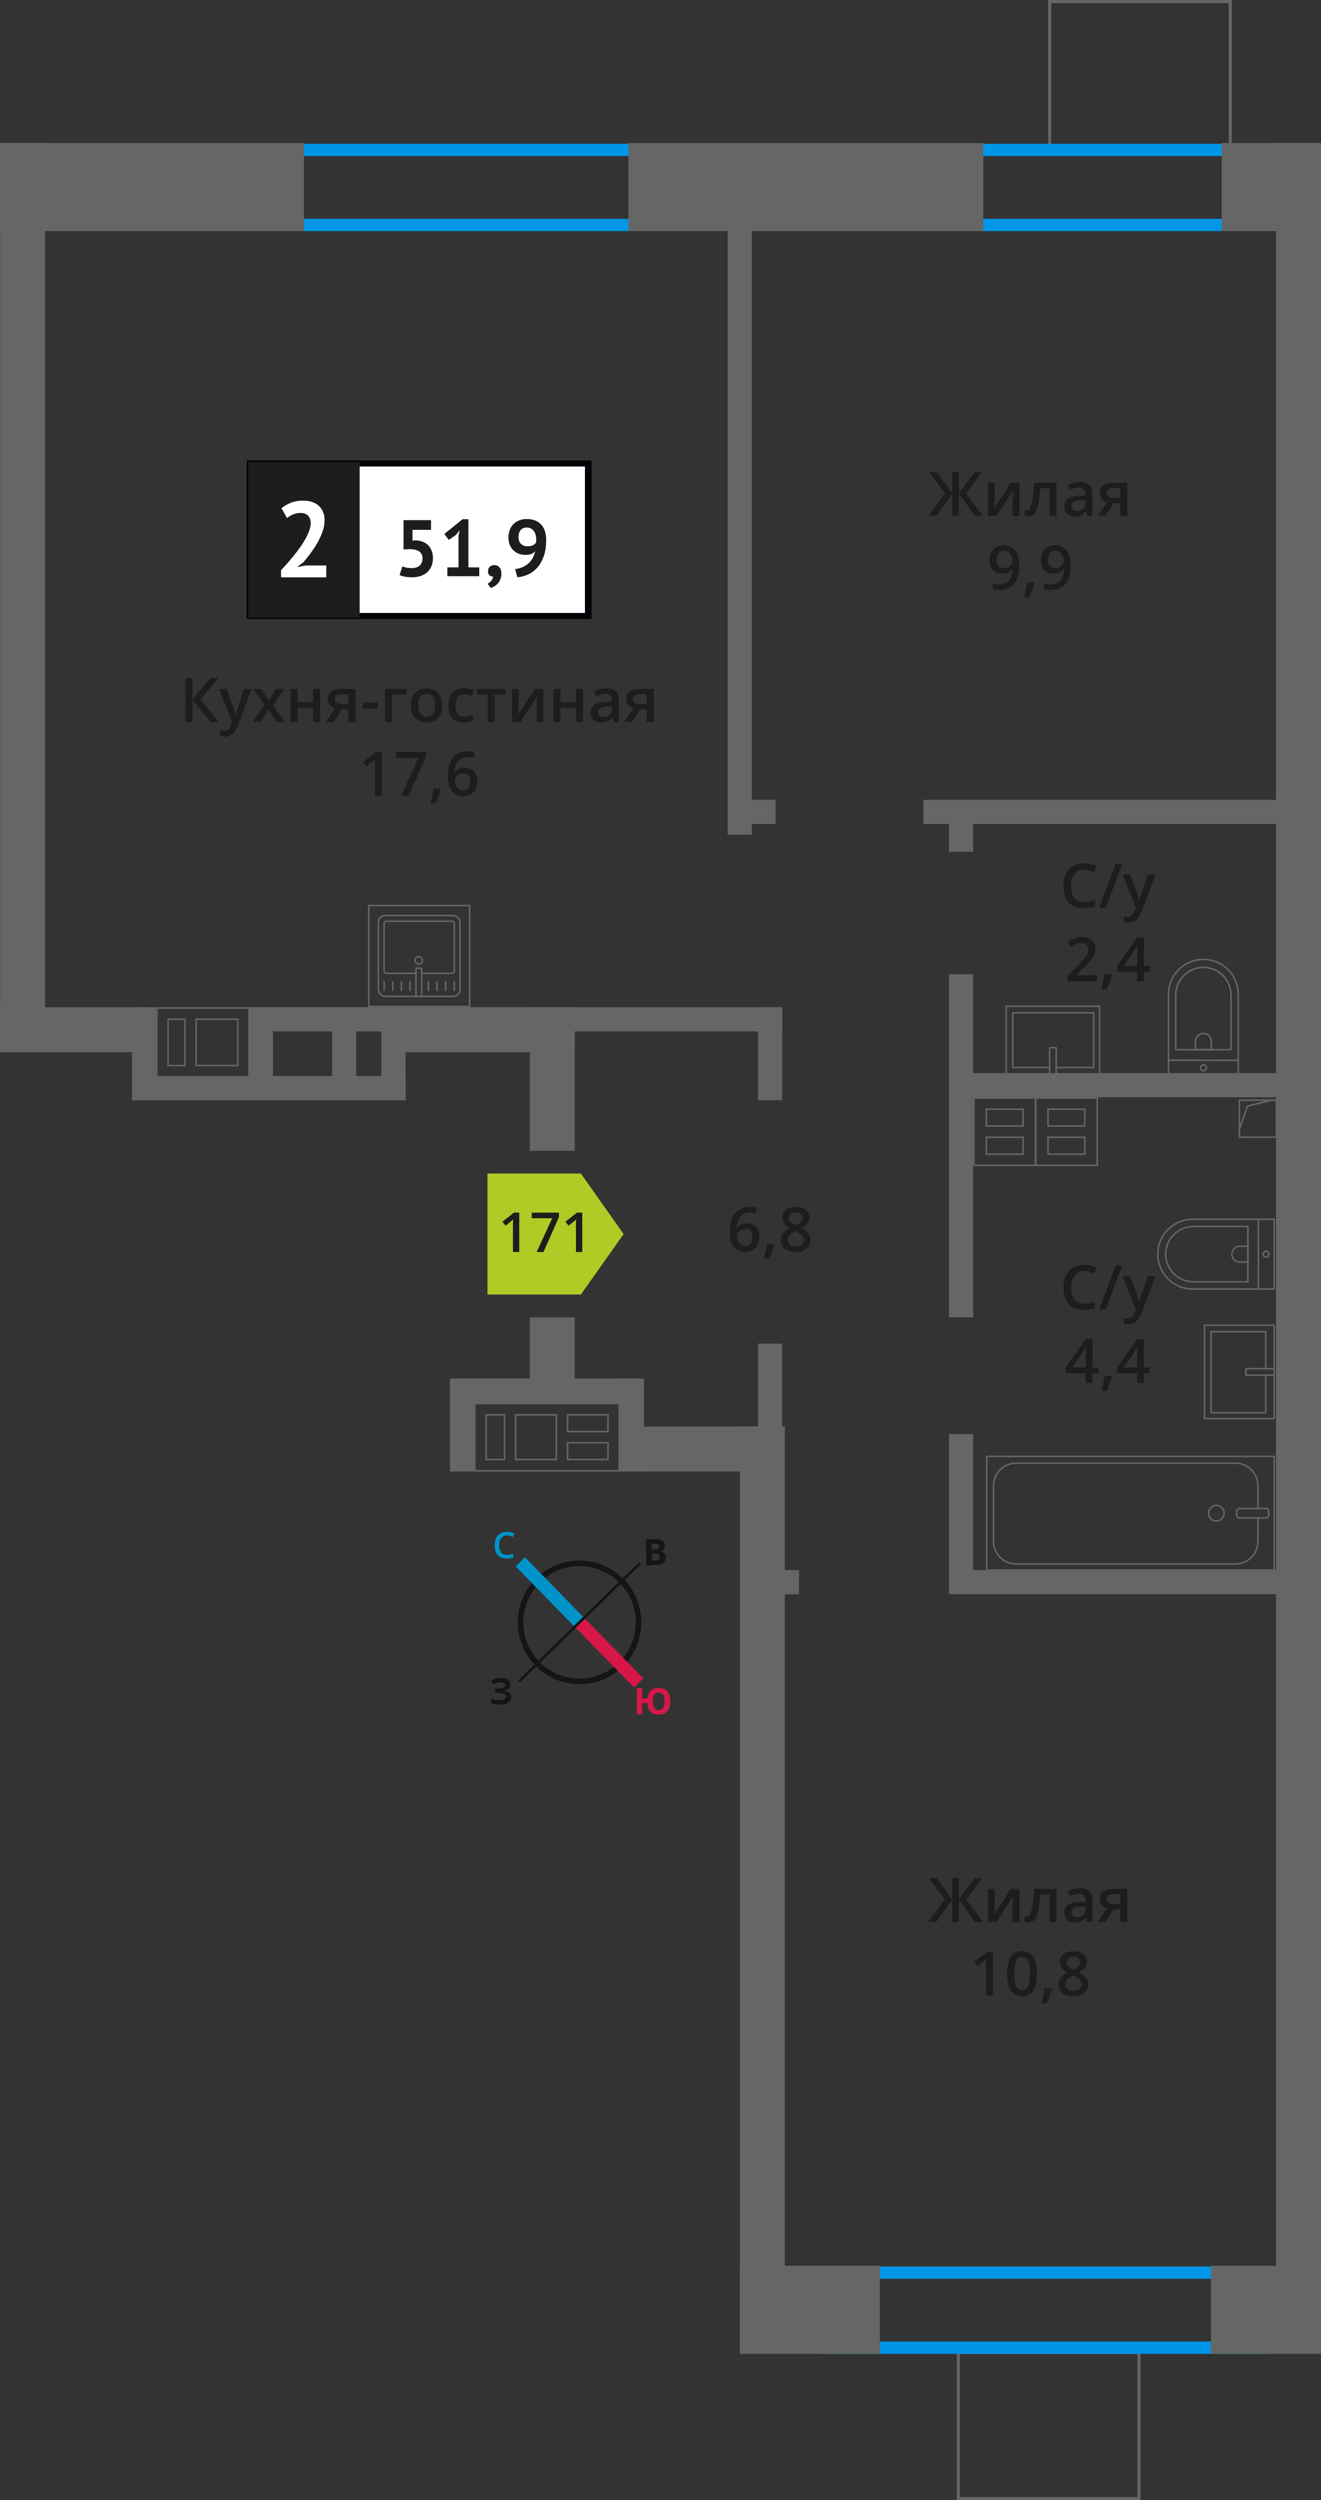 <?xml version="1.0" encoding="UTF-8"?>
<svg xmlns="http://www.w3.org/2000/svg" viewBox="0 0 215.6 407.76">
  <rect x="0" y="0" width="215.6" height="407.76" fill="#333333" stroke="none"/>
  <defs>
    <style>
      .cls-1, .cls-2, .cls-3, .cls-4, .cls-5, .cls-6 {
        fill: none;
      }

      .cls-1, .cls-2, .cls-6 {
        stroke: #666;
      }

      .cls-1, .cls-3, .cls-4, .cls-5, .cls-6 {
        stroke-miterlimit: 10;
      }

      .cls-1, .cls-7 {
        stroke-width: .5px;
      }

      .cls-2 {
        stroke-linecap: round;
        stroke-linejoin: round;
      }

      .cls-2, .cls-6 {
        stroke-width: .25px;
      }

      .cls-3 {
        stroke: #d61747;
      }

      .cls-3, .cls-4 {
        stroke-width: 2.13px;
      }

      .cls-8 {
        fill: #0093ca;
      }

      .cls-8, .cls-9, .cls-10, .cls-11, .cls-12, .cls-13, .cls-14, .cls-15, .cls-16, .cls-17 {
        stroke-width: 0px;
      }

      .cls-9 {
        fill: #666;
      }

      .cls-10 {
        fill: #050007;
      }

      .cls-11 {
        fill: #666;
      }

      .cls-12, .cls-7 {
        fill: #1d1d1b;
      }

      .cls-4 {
        stroke: #0093ca;
      }

      .cls-13 {
        fill: #0096e7;
      }

      .cls-7 {
        stroke: #1d1d1b;
        stroke-miterlimit: 22.93;
      }

      .cls-14 {
        fill: #141515;
      }

      .cls-15 {
        fill: #d61747;
      }

      .cls-5 {
        stroke: #141515;
        stroke-width: .91px;
      }

      .cls-16 {
        fill: #fff;
      }

      .cls-17 {
        fill: #b2ca25;
        fill-rule: evenodd;
      }
    </style>
  </defs>
  <g id="Layer_8" data-name="Layer 8">
    <rect class="cls-1" x="171.31" y=".25" width="29.48" height="23.82"/>
    <rect class="cls-1" x="156.41" y="383.69" width="29.48" height="23.82" transform="translate(342.3 791.2) rotate(-180)"/>
  </g>
  <g id="window">
    <path class="cls-13" d="M112.79,25.45v10.24H32.18v-10.24h80.62M114.79,23.45H30.18v14.24h84.62v-14.24h0Z"/>
    <path class="cls-13" d="M205.49,25.45v10.24h-75.51v-10.24h75.51M207.49,23.45h-79.51v14.24h79.51v-14.24h0Z"/>
    <path class="cls-13" d="M205.1,371.66v10.24h-68.93v-10.24h68.93M207.1,369.66h-72.93v14.24h72.93v-14.24h0Z"/>
  </g>
  <g id="vent">
    <g>
      <path class="cls-11" d="M178.95,179.21v10.73s-9.81,0-9.81,0v-10.73s9.81,0,9.81,0M170.92,183.78h6.25v-2.75s0-.25,0-.25h-6s-.25,0-.25,0v.25s0,2.5,0,2.5v.25M170.92,188.36h6.25v-2.75s0-.25,0-.25h-6.25v.25s0,2.5,0,2.5v.25M179.2,178.96h-10.3s0,0,0,0v11.23s10.31,0,10.31,0v-11.23h0ZM171.17,183.53v-2.5s5.75,0,5.75,0v2.5s-5.75,0-5.75,0h0ZM171.17,188.11v-2.5s5.75,0,5.75,0v2.5s-5.75,0-5.75,0h0Z"/>
      <path class="cls-11" d="M168.89,179.21v10.73s-9.81,0-9.81,0v-10.73s9.81,0,9.81,0M160.86,183.78h6.25v-.25s0-2.5,0-2.5v-.25h-6s-.25,0-.25,0v.25s0,2.5,0,2.5v.25M160.86,188.36h6.25v-.25s0-2.5,0-2.5v-.25h-6.25v.25s0,2.5,0,2.5v.25M169.14,178.96h-10.3s0,0,0,0v11.23s10.31,0,10.31,0v-11.23h0ZM161.11,183.53v-2.5s5.75,0,5.75,0v2.5s-5.75,0-5.75,0h0ZM161.11,188.11v-2.5s5.75,0,5.75,0v2.5s-5.75,0-5.75,0h0Z"/>
    </g>
    <g>
      <path class="cls-11" d="M100.93,229.05v10.71h-1.58s-.25,0-.25,0h-6.6s-1.58,0-1.58,0h0s-.25,0-.25,0h-6.38s-.25,0-.25,0h-1.58s-.25,0-.25,0h-3s-1.58,0-1.58,0v-10.71h1.58s.25,0,.25,0h3s1.58,0,1.58,0h0s.25,0,.25,0h6.63s1.58,0,1.58,0h0s.25,0,.25,0h6.6s1.58,0,1.58,0M92.5,233.61h6.85v-.25s0-2.47,0-2.47v-.25s-.25,0-.25,0h-6.35s-.25,0-.25,0v.25s0,2.47,0,2.47v.25M84.04,238.17h6.88v-.25s0-7.04,0-7.04v-.25s-.25,0-.25,0h-6.63v.25s0,7.04,0,7.04v.25M79.22,238.17h3.25v-.25s0-7.04,0-7.04v-.25s-.25,0-.25,0h-3v7.29s0,.25,0,.25M92.5,238.17h6.85v-.25s0-2.49,0-2.49v-.25s-.25,0-.25,0h-6.6v.25s0,2.49,0,2.49v.25M101.18,228.8h-2.08s-6.35,0-6.35,0h0s-2.08,0-2.08,0h0s-6.38,0-6.38,0h0s-2.08,0-2.08,0h0s-2.75,0-2.75,0h0s-2.08,0-2.08,0v11.21s2.08,0,2.08,0h0s2.75,0,2.75,0h0s2.08,0,2.08,0h0s6.38,0,6.38,0h0s2.08,0,2.08,0h0s6.35,0,6.35,0h0s2.08,0,2.08,0v-11.21h0ZM92.75,233.36v-2.47s6.35,0,6.35,0v2.47h-6.35ZM84.29,237.92v-7.04h6.38v7.04h-6.38ZM79.47,237.92v-7.04h2.75v7.04h-2.75ZM92.75,237.92v-2.49h6.35v2.49h-6.35Z"/>
      <rect class="cls-9" x="95.57" y="230.46" width="15.16" height="3.94" transform="translate(335.57 129.27) rotate(90)"/>
      <rect class="cls-9" x="67.84" y="230.46" width="15.16" height="3.94" transform="translate(307.84 157) rotate(90)"/>
      <rect class="cls-9" x="74.43" y="224.84" width="29.13" height="3.94" transform="translate(178 453.62) rotate(180)"/>
      <rect class="cls-9" x="74.43" y="224.84" width="17.2" height="3.94" transform="translate(166.07 453.62) rotate(180)"/>
    </g>
    <g>
      <rect class="cls-6" x="202.29" y="179.44" width="6.04" height="6.04"/>
      <polyline class="cls-6" points="202.29 184.17 203.59 180.39 207.54 179.44"/>
    </g>
  </g>
  <g id="walls">
    <rect class="cls-9" x=".01" y="164.28" width="23.85" height="7.33"/>
    <rect class="cls-9" x="64.41" y="164.28" width="29.38" height="7.33"/>
    <rect class="cls-9" x="78.42" y="172.31" width="23.41" height="7.33" transform="translate(266.11 85.86) rotate(90)"/>
    <rect class="cls-9" x="83.98" y="217.33" width="12.3" height="7.33" transform="translate(311.13 130.88) rotate(90)"/>
    <rect class="cls-9" x="101.56" y="232.67" width="26.51" height="7.33"/>
    <g>
      <path class="cls-5" d="M87.86,257.72c3.8-3.73,9.9-3.66,13.61.16,3.71,3.79,3.66,9.9-.16,13.61-3.8,3.73-9.9,3.66-13.61-.16-3.73-3.8-3.66-9.9.16-13.61Z"/>
      <line class="cls-4" x1="84.92" y1="254.73" x2="94.58" y2="264.61"/>
      <line class="cls-3" x1="104.24" y1="274.48" x2="94.58" y2="264.61"/>
      <polygon class="cls-14" points="84.55 274.1 94.42 264.44 94.73 264.76 84.85 274.41 84.55 274.1"/>
      <rect class="cls-14" x="92.61" y="259.56" width="13.81" height=".44" transform="translate(-153.11 143.31) rotate(-44.29)"/>
      <path class="cls-8" d="M82.74,250.42c-.4,0-.7.15-.93.44-.23.27-.34.67-.34,1.16s.11.91.32,1.18c.23.27.53.4.95.4.19,0,.36-.02.53-.06s.34-.08.51-.13v.59c-.32.13-.7.19-1.12.19-.63,0-1.1-.19-1.43-.57-.34-.36-.49-.91-.49-1.6,0-.44.08-.84.23-1.16.17-.32.4-.59.7-.76.3-.17.67-.27,1.08-.27s.82.1,1.2.27l-.25.59c-.15-.08-.3-.13-.46-.19-.17-.04-.32-.08-.51-.08"/>
      <path class="cls-15" d="M109.4,277.48c0,.69-.17,1.22-.49,1.6-.32.38-.8.57-1.41.57-.55,0-.99-.15-1.31-.48-.32-.32-.51-.8-.55-1.41h-.82v1.83h-.89v-4.24h.89v1.67h.84c.06-.57.25-.99.57-1.29.32-.29.74-.44,1.29-.44.61,0,1.07.19,1.39.57.32.38.49.91.49,1.62M106.55,277.48c0,.46.1.82.25,1.07.17.23.4.36.7.36.65,0,.97-.48.97-1.43,0-.48-.08-.84-.25-1.08-.15-.23-.38-.36-.7-.36s-.55.13-.72.36c-.15.25-.25.61-.25,1.08"/>
      <path class="cls-14" d="M105.42,251.06l1.33-.03c.59-.01,1.03.05,1.3.22.29.16.43.43.44.81,0,.25-.05.46-.16.63-.13.15-.28.27-.47.3v.04c.27.05.46.16.58.31.12.17.2.4.21.66,0,.38-.14.69-.4.9-.28.23-.66.36-1.13.37l-1.6.04-.1-4.24ZM106.38,252.72h.51c.25-.02.42-.06.53-.14.11-.08.15-.19.14-.38,0-.15-.06-.27-.18-.34-.12-.07-.31-.11-.57-.1h-.46s.02.96.02.96ZM106.39,253.42l.03,1.1h.57c.25-.02.44-.06.55-.16.11-.1.17-.25.16-.44,0-.34-.26-.53-.75-.52h-.55Z"/>
      <path class="cls-14" d="M83.32,274.72c0,.27-.1.49-.3.67-.19.19-.44.3-.78.34v.02c.4.04.69.15.89.32.21.17.32.4.32.68,0,.4-.17.7-.48.93-.32.23-.76.34-1.31.34-.63,0-1.12-.08-1.5-.23v-.76c.17.08.4.15.65.21.23.04.46.06.69.06.7,0,1.07-.19,1.07-.61,0-.19-.11-.34-.34-.44-.23-.1-.57-.15-1.03-.15h-.4v-.7h.36c.46,0,.78-.04.99-.11.19-.09.3-.23.3-.44,0-.13-.06-.25-.19-.34-.13-.08-.32-.13-.59-.13-.4,0-.78.11-1.14.34l-.4-.59c.25-.15.49-.29.78-.36.27-.06.57-.1.89-.1.46,0,.84.1,1.1.29.27.19.42.44.42.76"/>
    </g>
  </g>
  <g id="bathroom">
    <g>
      <g>
        <rect class="cls-2" x="175.23" y="223.34" width="18.55" height="46.92" transform="translate(-62.3 431.31) rotate(-90)"/>
        <rect class="cls-2" x="203.68" y="244.18" width="1.55" height="5.24" rx=".49" ry=".49" transform="translate(-42.35 451.26) rotate(-90)"/>
        <path class="cls-2" d="M205.31,247.58v3.82c0,2.03-1.65,3.68-3.68,3.68h-35.8c-2.03,0-3.68-1.65-3.68-3.68v-9.08c0-2.03,1.65-3.68,3.68-3.68h35.8c2.03,0,3.68,1.65,3.68,3.68v3.71"/>
        <circle class="cls-2" cx="198.52" cy="246.8" r="1.27"/>
      </g>
      <g>
        <path class="cls-2" d="M188.95,198.86h13.32c3.14,0,5.69,2.55,5.69,5.69h0c0,3.14-2.55,5.69-5.69,5.69h-13.32v-11.38h0Z" transform="translate(396.92 409.1) rotate(180)"/>
        <path class="cls-2" d="M190.24,200.04h8.91c2.49,0,4.51,2.02,4.51,4.51h0c0,2.49-2.02,4.51-4.51,4.51h-8.91v-9.02h0Z" transform="translate(393.91 409.1) rotate(180)"/>
        <path class="cls-2" d="M201.03,203.26h1.34c.71,0,1.29.58,1.29,1.29h0c0,.71-.58,1.29-1.29,1.29h-1.34v-2.58h0Z" transform="translate(404.71 409.1) rotate(180)"/>
        <circle class="cls-2" cx="206.62" cy="204.55" r=".48"/>
        <line class="cls-2" x1="205.38" y1="210.24" x2="205.38" y2="198.86"/>
      </g>
      <g>
        <rect class="cls-2" x="196.58" y="216.13" width="11.38" height="15.25" transform="translate(404.54 447.51) rotate(180)"/>
        <polyline class="cls-2" points="207.96 223.22 203.34 223.22 203.34 224.29 207.96 224.29"/>
        <polyline class="cls-2" points="206.57 223.22 206.57 217.2 197.65 217.2 197.65 230.41 206.57 230.41 206.57 224.29"/>
      </g>
    </g>
    <g>
      <path class="cls-2" d="M186.91,160.31h13.32c3.14,0,5.69,2.55,5.69,5.69h0c0,3.14-2.55,5.69-5.69,5.69h-13.32v-11.38h0Z" transform="translate(30.4 362.4) rotate(-90)"/>
      <path class="cls-2" d="M189.7,159.98h8.91c2.49,0,4.51,2.02,4.51,4.51h0c0,2.49-2.02,4.51-4.51,4.51h-8.91v-9.02h0Z" transform="translate(31.91 360.9) rotate(-90)"/>
      <path class="cls-2" d="M195.1,168.6h1.34c.71,0,1.29.58,1.29,1.29h0c0,.71-.58,1.29-1.29,1.29h-1.34v-2.58h0Z" transform="translate(26.51 366.29) rotate(-90)"/>
      <circle class="cls-2" cx="196.42" cy="174.16" r=".48"/>
      <line class="cls-2" x1="202.11" y1="172.93" x2="190.72" y2="172.92"/>
    </g>
    <g>
      <rect class="cls-2" x="166.15" y="162.19" width="11.38" height="15.25" transform="translate(2.03 341.65) rotate(-90)"/>
      <polyline class="cls-2" points="171.31 175.5 171.31 170.88 172.38 170.88 172.38 175.5"/>
      <polyline class="cls-2" points="171.31 174.11 165.29 174.11 165.29 165.19 178.5 165.19 178.5 174.11 172.38 174.11"/>
    </g>
    <g>
      <g>
        <rect class="cls-2" x="61.76" y="149.33" width="13.32" height="13.19" rx="1.09" ry="1.09" transform="translate(136.83 311.84) rotate(180)"/>
        <path class="cls-2" d="M67.89,158.75h-4.88c-.18,0-.32-.14-.32-.32v-7.86c0-.18.14-.32.32-.32h10.82c.18,0,.32.14.32.32v7.86c0,.18-.14.32-.32.32h-5.01"/>
        <circle class="cls-2" cx="68.35" cy="156.63" r=".6"/>
        <rect class="cls-2" x="67.89" y="157.9" width=".93" height="4.61" transform="translate(136.71 320.42) rotate(180)"/>
        <line class="cls-2" x1="74.15" y1="161.54" x2="74.15" y2="160.13"/>
        <line class="cls-2" x1="72.73" y1="161.54" x2="72.73" y2="160.13"/>
        <line class="cls-2" x1="71.32" y1="161.54" x2="71.32" y2="160.13"/>
        <line class="cls-2" x1="69.91" y1="161.54" x2="69.91" y2="160.13"/>
        <line class="cls-2" x1="66.93" y1="161.54" x2="66.93" y2="160.13"/>
        <line class="cls-2" x1="65.51" y1="161.54" x2="65.51" y2="160.13"/>
        <line class="cls-2" x1="64.1" y1="161.54" x2="64.1" y2="160.13"/>
        <line class="cls-2" x1="62.69" y1="161.54" x2="62.69" y2="160.13"/>
      </g>
      <path class="cls-11" d="M76.52,147.82v16.21h-16.21v-16.21h16.21M76.77,147.57h-16.71v16.71h16.71v-16.71h0Z"/>
    </g>
  </g>
  <g id="text">
    <g>
      <g>
        <path class="cls-12" d="M35.73,117.76h-1.37l-2.94-3.62v3.62h-1.17v-7.14h1.17v3.46l2.89-3.46h1.28l-2.88,3.45,3.02,3.69Z"/>
        <path class="cls-12" d="M35.73,112.36h1.25l1.1,3.06c.17.44.28.85.33,1.23h.04c.03-.18.08-.4.16-.65s.49-1.47,1.24-3.64h1.24l-2.31,6.12c-.42,1.12-1.12,1.68-2.1,1.68-.25,0-.5-.03-.74-.08v-.91c.17.04.37.06.59.06.55,0,.94-.32,1.17-.96l.2-.51-2.17-5.4Z"/>
        <path class="cls-12" d="M43.12,115l-1.81-2.64h1.31l1.23,1.89,1.24-1.89h1.3l-1.82,2.64,1.91,2.76h-1.3l-1.33-2.02-1.33,2.02h-1.3l1.9-2.76Z"/>
        <path class="cls-12" d="M48.57,112.36v2.17h2.54v-2.17h1.15v5.4h-1.15v-2.33h-2.54v2.33h-1.15v-5.4h1.15Z"/>
        <path class="cls-12" d="M54.45,117.76h-1.28l1.5-2.21c-.36-.1-.65-.29-.86-.56s-.31-.6-.31-1c0-.51.18-.91.55-1.2s.86-.43,1.49-.43h2.46v5.4h-1.15v-2.08h-1.09l-1.31,2.08ZM54.62,114c0,.28.1.48.32.62.21.14.49.21.85.21h1.07v-1.6h-1.25c-.31,0-.55.07-.72.2-.17.13-.26.32-.26.57Z"/>
        <path class="cls-12" d="M59.18,115.57v-.98h2.51v.98h-2.51Z"/>
        <path class="cls-12" d="M66.35,112.36v.9h-2.34v4.5h-1.15v-5.4h3.49Z"/>
        <path class="cls-12" d="M72.18,115.05c0,.88-.23,1.57-.68,2.06-.45.5-1.08.74-1.89.74-.5,0-.95-.11-1.34-.34-.39-.23-.69-.55-.89-.98-.21-.43-.31-.92-.31-1.48,0-.88.22-1.56.67-2.05.45-.49,1.08-.74,1.9-.74s1.4.25,1.86.75.68,1.18.68,2.03ZM68.25,115.05c0,1.25.46,1.87,1.38,1.87s1.37-.62,1.37-1.87-.46-1.85-1.38-1.85c-.48,0-.83.16-1.05.48-.22.32-.32.78-.32,1.37Z"/>
        <path class="cls-12" d="M75.68,117.86c-.82,0-1.44-.24-1.86-.71-.42-.48-.64-1.16-.64-2.05s.22-1.61.67-2.1c.45-.49,1.09-.73,1.93-.73.57,0,1.08.11,1.54.32l-.35.92c-.49-.19-.89-.28-1.2-.28-.93,0-1.4.62-1.4,1.86,0,.61.12,1.06.35,1.36.23.3.57.46,1.02.46.51,0,.99-.13,1.45-.38v1c-.21.12-.42.21-.66.26-.23.05-.52.08-.85.08Z"/>
        <path class="cls-12" d="M82.51,112.36v.9h-1.76v4.5h-1.15v-4.5h-1.76v-.9h4.67Z"/>
        <path class="cls-12" d="M84.65,112.36v2.77c0,.32-.03.79-.08,1.42l2.71-4.19h1.4v5.4h-1.1v-2.72c0-.15,0-.39.03-.73.02-.33.03-.58.05-.73l-2.7,4.18h-1.4v-5.4h1.1Z"/>
        <path class="cls-12" d="M91.47,112.36v2.17h2.54v-2.17h1.15v5.4h-1.15v-2.33h-2.54v2.33h-1.15v-5.4h1.15Z"/>
        <path class="cls-12" d="M100.18,117.76l-.23-.75h-.04c-.26.33-.52.55-.79.67s-.6.18-1.02.18c-.53,0-.95-.14-1.24-.43-.3-.29-.45-.69-.45-1.21,0-.56.21-.98.62-1.26s1.04-.44,1.89-.46l.93-.03v-.29c0-.35-.08-.6-.24-.77-.16-.17-.41-.26-.75-.26-.28,0-.54.04-.8.12-.25.08-.5.18-.73.29l-.37-.82c.29-.15.61-.27.96-.35s.68-.12.99-.12c.69,0,1.21.15,1.55.45.35.3.53.77.53,1.41v3.64h-.82ZM98.47,116.98c.42,0,.75-.12,1-.35.25-.23.38-.56.38-.98v-.47l-.69.03c-.54.02-.93.11-1.18.27-.25.16-.37.41-.37.74,0,.24.07.43.21.56s.36.2.64.2Z"/>
        <path class="cls-12" d="M103.15,117.76h-1.28l1.5-2.21c-.36-.1-.65-.29-.86-.56s-.31-.6-.31-1c0-.51.18-.91.55-1.2s.86-.43,1.49-.43h2.46v5.4h-1.15v-2.08h-1.09l-1.31,2.08ZM103.32,114c0,.28.1.48.32.62.21.14.49.21.85.21h1.07v-1.6h-1.25c-.31,0-.55.07-.72.2-.17.13-.26.32-.26.57Z"/>
        <path class="cls-12" d="M62.33,129.76h-1.15v-4.61c0-.55.01-.99.04-1.31-.08.08-.17.17-.28.26-.11.09-.47.39-1.1.9l-.58-.73,2.1-1.65h.96v7.14Z"/>
        <path class="cls-12" d="M65.48,129.76l2.82-6.12h-3.71v-1.01h4.94v.8l-2.81,6.33h-1.24Z"/>
        <path class="cls-12" d="M71.95,128.71c-.16.61-.44,1.38-.86,2.34h-.84c.22-.88.39-1.7.5-2.45h1.13l.07.11Z"/>
        <path class="cls-12" d="M73.07,126.72c0-2.79,1.14-4.19,3.41-4.19.36,0,.66.03.91.08v.96c-.25-.07-.53-.11-.86-.11-.76,0-1.34.21-1.72.62s-.59,1.07-.62,1.97h.06c.15-.26.37-.47.64-.61s.6-.22.98-.22c.65,0,1.15.2,1.51.6.36.4.54.94.54,1.62,0,.75-.21,1.34-.63,1.77-.42.43-.99.65-1.71.65-.51,0-.96-.12-1.33-.37s-.67-.6-.87-1.07c-.2-.47-.3-1.04-.3-1.7ZM75.56,128.91c.39,0,.7-.13.91-.38.21-.25.32-.62.32-1.09,0-.41-.1-.73-.3-.97-.2-.23-.5-.35-.9-.35-.25,0-.48.05-.68.16s-.37.25-.49.43-.18.37-.18.56c0,.46.12.85.37,1.16.25.31.57.47.96.47Z"/>
      </g>
      <g>
        <rect class="cls-16" x="40.77" y="75.6" width="54.7" height="24.87"/>
        <path class="cls-10" d="M95.47,76.09h-54.1v23.88h54.1v-23.88ZM40.82,75.1h55.73v25.86h-56.28v-25.86h.55Z"/>
        <rect class="cls-7" x="40.77" y="75.6" width="17.68" height="24.87"/>
        <g>
          <path class="cls-12" d="M67.18,92.66c.57,0,1.01-.14,1.32-.42.3-.28.46-.66.46-1.15,0-.52-.18-.91-.54-1.15-.36-.24-.87-.37-1.53-.37l-1.03.04v-4.78h4.49v1.59h-3.03v1.76l.54-.05c.43.02.81.1,1.16.24s.64.33.88.58c.24.25.43.55.56.9s.2.75.2,1.18c0,.51-.09.97-.26,1.36-.17.39-.42.72-.72.98-.31.26-.67.46-1.09.59-.42.13-.88.2-1.37.2-.39,0-.76-.03-1.12-.1s-.65-.15-.89-.27l.46-1.41c.2.09.42.16.66.2.24.05.53.07.87.07Z"/>
          <path class="cls-12" d="M73.02,92.54h1.81v-5.16l.2-.89-.63.77-1.16.8-.72-.98,2.98-2.4h.95v7.86h1.77v1.44h-5.21v-1.44Z"/>
          <path class="cls-12" d="M79.65,93.14c0-.3.1-.53.29-.71s.44-.26.72-.26c.37,0,.65.12.86.37.21.24.31.57.31.97s-.06.73-.18,1.01c-.12.28-.27.52-.45.7-.18.19-.37.33-.57.44-.2.11-.39.19-.55.24l-.5-.71c.23-.1.44-.25.61-.47.17-.22.27-.45.29-.69-.2.03-.39-.04-.57-.18-.18-.15-.27-.39-.27-.72Z"/>
          <path class="cls-12" d="M82.98,87.7c0-.44.07-.85.2-1.23.13-.37.33-.69.59-.96s.57-.47.94-.63c.37-.15.79-.23,1.27-.23.98,0,1.76.29,2.32.88.56.59.84,1.44.84,2.56,0,1.01-.13,1.88-.39,2.62s-.6,1.35-1.03,1.84c-.43.49-.93.87-1.49,1.13-.57.26-1.16.42-1.79.47l-.37-1.33c.48-.06.91-.18,1.28-.35s.7-.39.97-.65c.27-.26.49-.55.66-.87.17-.33.29-.68.36-1.05-.21.23-.43.38-.67.47s-.56.13-.96.13c-.33,0-.66-.06-.99-.17-.33-.11-.62-.29-.87-.52-.26-.23-.47-.52-.63-.88-.16-.35-.24-.77-.24-1.25ZM84.63,87.6c0,.5.14.87.42,1.12.28.25.63.38,1.04.38.36,0,.65-.06.87-.17.23-.11.4-.25.52-.42.03-.18.04-.36.04-.52,0-.24-.03-.48-.09-.72-.06-.23-.15-.44-.28-.63-.13-.18-.29-.33-.48-.44-.2-.11-.43-.16-.7-.16-.43,0-.76.14-.99.41-.23.27-.35.65-.35,1.14Z"/>
        </g>
        <path class="cls-16" d="M52.97,84.88c0,.6-.11,1.2-.32,1.81-.22.61-.49,1.2-.82,1.79-.33.58-.7,1.15-1.1,1.69-.4.54-.8,1.04-1.18,1.5l-.93.72v.09l1.26-.25h3.37v1.93h-7.38v-1.17c.28-.29.6-.63.95-1.03s.7-.81,1.06-1.25c.36-.44.7-.89,1.04-1.36.34-.47.64-.94.91-1.41.27-.47.48-.93.64-1.38.16-.44.24-.87.24-1.26,0-.48-.14-.87-.41-1.18-.27-.31-.71-.46-1.31-.46-.37,0-.76.08-1.15.24-.39.16-.72.36-.99.6l-.91-1.61c.46-.37.97-.67,1.55-.9s1.26-.34,2.04-.34c.5,0,.96.07,1.38.21.42.14.78.34,1.09.61.3.27.54.6.72,1.01s.26.87.26,1.41Z"/>
      </g>
    </g>
    <g>
      <path class="cls-12" d="M119.1,201.03c0-2.79,1.14-4.19,3.41-4.19.36,0,.66.03.91.08v.96c-.25-.07-.53-.11-.86-.11-.76,0-1.34.21-1.72.62s-.59,1.07-.62,1.97h.06c.15-.26.37-.47.64-.61s.6-.22.98-.22c.65,0,1.15.2,1.51.6.36.4.54.94.54,1.62,0,.75-.21,1.34-.63,1.77-.42.43-.99.65-1.71.65-.51,0-.96-.12-1.33-.37s-.67-.6-.87-1.07c-.2-.47-.3-1.04-.3-1.7ZM121.59,203.22c.39,0,.7-.13.91-.38.21-.25.32-.62.32-1.09,0-.41-.1-.73-.3-.97-.2-.23-.5-.35-.9-.35-.25,0-.48.05-.68.16s-.37.25-.49.43-.18.37-.18.56c0,.46.12.85.37,1.16.25.31.57.47.96.47Z"/>
      <path class="cls-12" d="M126.37,203.02c-.16.61-.44,1.38-.86,2.34h-.84c.22-.88.39-1.7.5-2.45h1.13l.07.11Z"/>
      <path class="cls-12" d="M129.88,196.84c.68,0,1.21.15,1.61.47s.59.73.59,1.25c0,.73-.44,1.32-1.32,1.75.56.28.96.58,1.19.88.24.31.35.65.35,1.04,0,.59-.22,1.06-.65,1.42-.43.35-1.02.53-1.76.53s-1.38-.17-1.8-.5-.64-.8-.64-1.41c0-.4.11-.75.33-1.07.22-.32.59-.6,1.1-.85-.44-.26-.75-.54-.93-.82-.19-.29-.28-.62-.28-.98,0-.52.2-.93.61-1.24s.94-.46,1.59-.46ZM128.55,202.22c0,.34.12.6.36.79s.56.28.97.28.75-.1.98-.29c.23-.19.35-.46.35-.79,0-.26-.11-.5-.32-.72-.21-.22-.54-.42-.98-.61l-.14-.06c-.43.19-.74.4-.93.62s-.28.49-.28.78ZM129.87,197.72c-.33,0-.59.08-.79.24s-.3.38-.3.66c0,.17.04.32.11.46.07.13.18.25.31.36s.37.24.69.39c.39-.17.67-.35.83-.54.16-.19.24-.41.24-.67,0-.28-.1-.5-.3-.66-.2-.16-.47-.24-.8-.24Z"/>
    </g>
    <g>
      <polygon class="cls-17" points="94.81 211.13 94.81 211.13 98.3 206.2 101.78 201.27 98.3 196.34 94.81 191.41 94.81 191.4 94.81 191.4 79.56 191.4 79.56 211.13 94.81 211.13 94.81 211.13"/>
      <g>
        <path class="cls-12" d="M84.75,204.2h-1.03v-4.15c0-.5.01-.89.04-1.18-.07.07-.15.15-.25.23-.1.09-.43.36-.99.81l-.52-.65,1.89-1.49h.86v6.43Z"/>
        <path class="cls-12" d="M87.59,204.2l2.54-5.51h-3.34v-.91h4.44v.72l-2.53,5.7h-1.12Z"/>
        <path class="cls-12" d="M95.03,204.2h-1.03v-4.15c0-.5.01-.89.04-1.18-.07.07-.15.15-.25.23-.1.09-.43.36-.99.81l-.52-.65,1.89-1.49h.86v6.43Z"/>
      </g>
    </g>
    <g>
      <path class="cls-12" d="M154.22,80.45l-2.61-3.45h1.25l2.54,3.46v-3.46h1.11v3.46l2.54-3.46h1.25l-2.61,3.45,2.72,3.69h-1.29l-2.61-3.62v3.62h-1.11v-3.62l-2.61,3.62h-1.3l2.73-3.69Z"/>
      <path class="cls-12" d="M162.34,78.74v2.77c0,.32-.03.8-.08,1.42l2.71-4.19h1.4v5.4h-1.1v-2.72c0-.15,0-.39.03-.73.02-.34.03-.58.05-.73l-2.7,4.18h-1.4v-5.4h1.1Z"/>
      <path class="cls-12" d="M172.45,84.14h-1.16v-4.5h-1.49c-.09,1.16-.21,2.06-.37,2.71-.16.65-.36,1.13-.61,1.43-.25.3-.57.45-.97.45-.25,0-.46-.04-.63-.11v-.9c.12.04.24.07.36.07.33,0,.59-.37.78-1.12.19-.75.34-1.89.45-3.43h3.63v5.4Z"/>
      <path class="cls-12" d="M177.47,84.14l-.23-.75h-.04c-.26.33-.52.55-.79.67s-.6.18-1.02.18c-.53,0-.95-.14-1.24-.43-.3-.29-.45-.69-.45-1.22,0-.56.21-.98.62-1.26s1.04-.44,1.89-.46l.93-.03v-.29c0-.34-.08-.6-.24-.77-.16-.17-.41-.26-.75-.26-.28,0-.54.04-.8.12-.25.08-.5.18-.73.29l-.37-.82c.29-.15.61-.27.96-.35s.68-.12.99-.12c.69,0,1.21.15,1.55.45.35.3.53.77.53,1.41v3.64h-.82ZM175.76,83.36c.42,0,.75-.12,1-.35.25-.23.38-.56.38-.98v-.47l-.69.03c-.54.02-.93.11-1.18.27-.25.16-.37.41-.37.74,0,.24.07.43.21.56s.36.2.64.2Z"/>
      <path class="cls-12" d="M180.44,84.14h-1.28l1.5-2.21c-.36-.1-.65-.29-.86-.56s-.31-.6-.31-1c0-.51.18-.91.55-1.2s.86-.43,1.49-.43h2.46v5.4h-1.15v-2.08h-1.09l-1.31,2.08ZM180.61,80.38c0,.28.1.48.32.62.21.14.49.21.85.21h1.07v-1.6h-1.25c-.31,0-.55.07-.72.2-.17.13-.26.32-.26.57Z"/>
      <path class="cls-12" d="M166.38,92.05c0,1.41-.28,2.46-.85,3.15s-1.42,1.04-2.56,1.04c-.43,0-.74-.03-.93-.08v-.96c.29.08.58.12.87.12.77,0,1.35-.21,1.73-.62.38-.42.59-1.07.62-1.96h-.06c-.19.29-.42.5-.7.63-.27.13-.59.2-.96.2-.63,0-1.13-.2-1.49-.59-.36-.39-.54-.93-.54-1.62,0-.75.21-1.34.63-1.78.42-.44.99-.66,1.71-.66.51,0,.95.12,1.33.37.38.25.67.61.87,1.08s.31,1.03.31,1.69ZM163.89,89.86c-.4,0-.7.13-.91.39s-.32.62-.32,1.09c0,.41.1.73.3.96.2.23.5.35.9.35s.71-.12.98-.35c.26-.23.4-.5.4-.81,0-.29-.06-.56-.17-.81-.11-.25-.27-.45-.47-.6s-.43-.22-.69-.22Z"/>
      <path class="cls-12" d="M168.83,95.09c-.16.61-.44,1.39-.86,2.34h-.84c.22-.88.39-1.7.5-2.45h1.13l.07.11Z"/>
      <path class="cls-12" d="M174.76,92.05c0,1.41-.28,2.46-.85,3.15s-1.42,1.04-2.56,1.04c-.43,0-.74-.03-.93-.08v-.96c.29.08.58.12.87.12.77,0,1.35-.21,1.73-.62.38-.42.59-1.07.62-1.96h-.06c-.19.29-.42.5-.7.63-.27.13-.59.2-.96.2-.63,0-1.13-.2-1.49-.59-.36-.39-.54-.93-.54-1.62,0-.75.21-1.34.63-1.78.42-.44.99-.66,1.71-.66.51,0,.95.12,1.33.37.38.25.67.61.87,1.08s.31,1.03.31,1.69ZM172.27,89.86c-.4,0-.7.13-.91.39s-.32.62-.32,1.09c0,.41.1.73.3.96.2.23.5.35.9.35s.71-.12.98-.35c.26-.23.4-.5.4-.81,0-.29-.06-.56-.17-.81-.11-.25-.27-.45-.47-.6s-.43-.22-.69-.22Z"/>
    </g>
    <g>
      <path class="cls-12" d="M154.22,309.78l-2.61-3.45h1.25l2.54,3.46v-3.46h1.11v3.46l2.54-3.46h1.25l-2.61,3.45,2.72,3.69h-1.29l-2.61-3.62v3.62h-1.11v-3.62l-2.61,3.62h-1.3l2.73-3.69Z"/>
      <path class="cls-12" d="M162.34,308.07v2.77c0,.32-.03.8-.08,1.42l2.71-4.19h1.4v5.4h-1.1v-2.72c0-.15,0-.39.03-.73.02-.33.03-.58.05-.73l-2.7,4.18h-1.4v-5.4h1.1Z"/>
      <path class="cls-12" d="M172.45,313.47h-1.16v-4.5h-1.49c-.09,1.16-.21,2.06-.37,2.71-.16.65-.36,1.13-.61,1.43-.25.3-.57.45-.97.45-.25,0-.46-.04-.63-.11v-.9c.12.05.24.07.36.07.33,0,.59-.37.78-1.12.19-.75.34-1.89.45-3.43h3.63v5.4Z"/>
      <path class="cls-12" d="M177.47,313.47l-.23-.75h-.04c-.26.33-.52.55-.79.67-.26.12-.6.18-1.02.18-.53,0-.95-.14-1.24-.43-.3-.29-.45-.69-.45-1.22,0-.56.21-.98.62-1.26s1.04-.44,1.89-.46l.93-.03v-.29c0-.35-.08-.6-.24-.77-.16-.17-.41-.26-.75-.26-.28,0-.54.04-.8.12s-.5.18-.73.29l-.37-.82c.29-.15.61-.27.96-.35.35-.08.68-.12.99-.12.69,0,1.21.15,1.55.45.35.3.53.77.53,1.41v3.64h-.82ZM175.76,312.69c.42,0,.75-.12,1-.35.25-.23.38-.56.38-.98v-.47l-.69.03c-.54.02-.93.11-1.18.27-.25.16-.37.41-.37.74,0,.24.07.43.21.56.14.13.36.2.64.2Z"/>
      <path class="cls-12" d="M180.44,313.47h-1.28l1.5-2.21c-.36-.1-.65-.29-.86-.56-.21-.27-.31-.6-.31-1,0-.51.18-.91.55-1.2.36-.29.86-.43,1.49-.43h2.46v5.4h-1.15v-2.08h-1.09l-1.31,2.08ZM180.61,309.71c0,.28.1.48.32.62.21.14.49.21.85.21h1.07v-1.6h-1.25c-.31,0-.55.07-.72.2-.17.13-.26.32-.26.57Z"/>
      <path class="cls-12" d="M162.07,325.47h-1.15v-4.61c0-.55.01-.99.04-1.31-.08.08-.17.17-.28.26-.11.09-.47.39-1.1.9l-.58-.73,2.1-1.65h.96v7.14Z"/>
      <path class="cls-12" d="M169.24,321.9c0,1.24-.2,2.16-.6,2.76-.4.6-1.01.9-1.83.9s-1.4-.31-1.81-.93-.62-1.53-.62-2.73.2-2.19.6-2.79c.4-.6,1.01-.9,1.82-.9s1.4.31,1.81.94.62,1.54.62,2.74ZM165.56,321.9c0,.97.1,1.67.3,2.08.2.42.52.62.96.62s.76-.21.96-.63c.2-.42.3-1.11.3-2.08s-.1-1.65-.3-2.08c-.2-.43-.53-.64-.96-.64s-.76.21-.96.63c-.2.42-.3,1.12-.3,2.09Z"/>
      <path class="cls-12" d="M171.68,324.42c-.16.61-.44,1.38-.86,2.34h-.84c.22-.88.39-1.7.5-2.45h1.13l.07.11Z"/>
      <path class="cls-12" d="M175.19,318.24c.68,0,1.21.16,1.61.47.39.31.59.73.59,1.25,0,.73-.44,1.32-1.32,1.75.56.28.96.58,1.19.88.24.31.35.65.35,1.04,0,.59-.22,1.06-.65,1.42s-1.02.53-1.76.53-1.38-.17-1.8-.5-.64-.8-.64-1.41c0-.4.11-.75.33-1.07.22-.32.59-.6,1.1-.85-.44-.26-.75-.54-.93-.83s-.28-.62-.28-.98c0-.52.2-.93.61-1.24.41-.31.94-.46,1.59-.46ZM173.87,323.62c0,.34.12.6.36.79.24.19.56.28.97.28s.75-.1.98-.29c.23-.19.35-.46.35-.79,0-.26-.11-.5-.32-.72s-.54-.42-.98-.61l-.14-.06c-.43.19-.74.4-.93.62-.19.23-.28.49-.28.78ZM175.19,319.12c-.33,0-.59.08-.79.24-.2.16-.3.38-.3.66,0,.17.04.32.11.45s.18.25.31.36c.14.11.37.24.69.39.39-.17.67-.35.83-.54.16-.19.24-.41.24-.67,0-.28-.1-.5-.3-.66-.2-.16-.47-.24-.8-.24Z"/>
    </g>
    <g>
      <path class="cls-12" d="M176.97,141.81c-.67,0-1.2.24-1.58.71s-.58,1.13-.58,1.97.18,1.54.55,1.99c.37.45.9.67,1.6.67.3,0,.6-.03.88-.09.28-.06.58-.14.88-.23v1c-.56.21-1.19.32-1.9.32-1.04,0-1.85-.32-2.41-.95-.56-.63-.84-1.54-.84-2.72,0-.74.14-1.39.41-1.95.27-.56.67-.98,1.18-1.28s1.12-.44,1.81-.44c.73,0,1.4.15,2.02.46l-.42.97c-.24-.11-.5-.21-.76-.3-.27-.09-.55-.13-.85-.13Z"/>
      <path class="cls-12" d="M183.15,140.91l-2.66,7.14h-1.08l2.66-7.14h1.08Z"/>
      <path class="cls-12" d="M183.23,142.65h1.25l1.1,3.06c.17.44.28.85.33,1.23h.04c.03-.18.08-.4.16-.65.08-.26.49-1.47,1.24-3.64h1.24l-2.31,6.12c-.42,1.12-1.12,1.68-2.1,1.68-.25,0-.5-.03-.74-.08v-.91c.17.04.37.06.59.06.55,0,.94-.32,1.17-.96l.2-.51-2.17-5.4Z"/>
      <path class="cls-12" d="M179.03,160.05h-4.84v-.87l1.84-1.85c.54-.56.9-.95,1.08-1.18.18-.23.31-.45.39-.66s.12-.42.12-.66c0-.32-.1-.58-.29-.76-.19-.19-.46-.28-.8-.28-.27,0-.54.05-.79.15-.25.1-.55.28-.89.55l-.62-.76c.4-.34.78-.57,1.16-.71s.77-.21,1.2-.21c.66,0,1.2.17,1.6.52.4.35.6.81.6,1.4,0,.32-.06.63-.17.92-.12.29-.29.59-.53.9-.24.31-.64.72-1.19,1.25l-1.24,1.2v.05h3.39v1.01Z"/>
      <path class="cls-12" d="M181.47,159c-.16.61-.44,1.39-.86,2.34h-.84c.22-.88.39-1.7.5-2.45h1.13l.07.11Z"/>
      <path class="cls-12" d="M187.66,158.49h-.96v1.56h-1.12v-1.56h-3.26v-.88l3.26-4.72h1.12v4.65h.96v.95ZM185.58,157.54v-1.79c0-.64.02-1.16.05-1.57h-.04c-.09.21-.23.47-.43.78l-1.77,2.58h2.19Z"/>
    </g>
    <g>
      <path class="cls-12" d="M176.97,207.3c-.67,0-1.2.24-1.58.71-.38.47-.58,1.13-.58,1.97s.18,1.54.55,1.99c.37.45.9.67,1.6.67.3,0,.6-.03.88-.09s.58-.14.88-.23v1c-.56.21-1.19.32-1.9.32-1.04,0-1.85-.32-2.41-.95s-.84-1.54-.84-2.72c0-.74.14-1.39.41-1.95.27-.56.67-.98,1.18-1.28.51-.3,1.12-.45,1.81-.45.73,0,1.4.15,2.02.46l-.42.97c-.24-.11-.5-.21-.76-.3-.27-.09-.55-.13-.85-.13Z"/>
      <path class="cls-12" d="M183.15,206.4l-2.66,7.14h-1.08l2.66-7.14h1.08Z"/>
      <path class="cls-12" d="M183.23,208.14h1.25l1.1,3.06c.17.44.28.85.33,1.23h.04c.03-.18.08-.4.16-.65s.49-1.47,1.24-3.64h1.24l-2.31,6.12c-.42,1.12-1.12,1.69-2.1,1.69-.25,0-.5-.03-.74-.08v-.91c.17.04.37.06.59.06.55,0,.94-.32,1.17-.96l.2-.51-2.17-5.4Z"/>
      <path class="cls-12" d="M179.28,223.98h-.96v1.56h-1.12v-1.56h-3.26v-.88l3.26-4.72h1.12v4.65h.96v.95ZM177.2,223.03v-1.79c0-.64.02-1.16.05-1.57h-.04c-.09.21-.23.47-.43.78l-1.77,2.58h2.19Z"/>
      <path class="cls-12" d="M181.47,224.49c-.16.61-.44,1.39-.86,2.34h-.84c.22-.88.39-1.7.5-2.45h1.13l.07.11Z"/>
      <path class="cls-12" d="M187.66,223.98h-.96v1.56h-1.12v-1.56h-3.26v-.88l3.26-4.72h1.12v4.65h.96v.95ZM185.58,223.03v-1.79c0-.64.02-1.16.05-1.57h-.04c-.09.21-.23.47-.43.78l-1.77,2.58h2.19Z"/>
    </g>
  </g>
  <g id="Layer_7" data-name="Layer 7">
    <rect class="cls-9" x="0" y="23.33" width="49.61" height="14.36"/>
    <rect class="cls-9" x="102.57" y="23.33" width="57.91" height="14.36"/>
    <rect class="cls-9" x="199.39" y="23.33" width="16.2" height="14.36"/>
    <rect class="cls-9" x="120.74" y="369.54" width="22.86" height="14.36"/>
    <rect class="cls-9" x="197.65" y="369.54" width="17.94" height="14.36"/>
    <rect class="cls-9" x="143.81" y="244.99" width="26.1" height="3.94" transform="translate(403.82 90.1) rotate(90)"/>
    <rect class="cls-9" x="118.11" y="169.89" width="15.16" height="3.94" transform="translate(297.55 46.17) rotate(90)"/>
    <rect class="cls-9" x="118.11" y="224.75" width="15.16" height="3.94" transform="translate(352.4 101.03) rotate(90)"/>
    <rect class="cls-9" x="128.88" y="184.91" width="55.96" height="3.94" transform="translate(343.74 30.01) rotate(90)"/>
    <rect class="cls-9" x="154.11" y="134.19" width="5.51" height="3.94" transform="translate(293.02 -20.7) rotate(90)"/>
    <rect class="cls-9" x="70.29" y="83.73" width="100.89" height="3.94" transform="translate(206.44 -35.04) rotate(90)"/>
    <rect class="cls-9" x="61.87" y="164.28" width="65.79" height="3.94"/>
    <rect class="cls-9" x="150.71" y="130.45" width="63.06" height="3.94"/>
    <rect class="cls-9" x="119.26" y="130.45" width="7.31" height="3.94"/>
    <rect class="cls-9" x="154.89" y="175.02" width="58.88" height="3.94"/>
    <rect class="cls-9" x="154.89" y="256.08" width="58.88" height="3.94"/>
    <rect class="cls-9" x="127.17" y="256.08" width="3.24" height="3.94"/>
    <rect class="cls-9" x="48.92" y="304.5" width="151.02" height="7.33" transform="translate(432.59 183.73) rotate(90)"/>
    <rect class="cls-9" x="-70.46" y="93.8" width="148.28" height="7.33" transform="translate(101.15 93.79) rotate(90)"/>
    <rect class="cls-9" x="35.23" y="196.36" width="353.39" height="7.33" transform="translate(411.95 -11.9) rotate(90)"/>
    <rect class="cls-9" x="15.93" y="169.89" width="15.16" height="3.94" transform="translate(-148.34 195.37) rotate(-90)"/>
    <rect class="cls-9" x="35" y="169.89" width="15.16" height="3.94" transform="translate(-129.28 214.44) rotate(-90)"/>
    <rect class="cls-9" x="56.63" y="169.89" width="15.16" height="3.94" transform="translate(-107.64 236.07) rotate(-90)"/>
    <rect class="cls-9" x="48.58" y="169.89" width="15.16" height="3.94" transform="translate(-115.69 228.02) rotate(-90)"/>
    <rect class="cls-9" x="21.73" y="175.5" width="44.45" height="3.94" transform="translate(87.91 354.94) rotate(180)"/>
    <rect class="cls-9" x="40.77" y="164.28" width="25.41" height="3.94" transform="translate(106.95 332.49) rotate(180)"/>
    <path class="cls-11" d="M40.52,164.53v10.97s-14.79,0-14.79,0v-10.97s14.79,0,14.79,0M31.88,173.91h6.81s.25,0,.25,0v-.25s0-7.31,0-7.31v-.25h-6.81s-.25,0-.25,0v.25s0,7.31,0,7.31v.25M27.31,173.92h2.75s.25,0,.25,0v-.25s0-7.31,0-7.31v-.25h-3v.25s0,7.31,0,7.31v.25M40.77,164.28h-15.29s0,11.47,0,11.47h15.29s0-11.46,0-11.46h0ZM32.13,173.66v-7.31s6.56,0,6.56,0v7.31s-6.56,0-6.56,0h0ZM27.56,173.67v-7.31s2.5,0,2.5,0v7.31s-2.5,0-2.5,0h0Z"/>
  </g>
</svg>